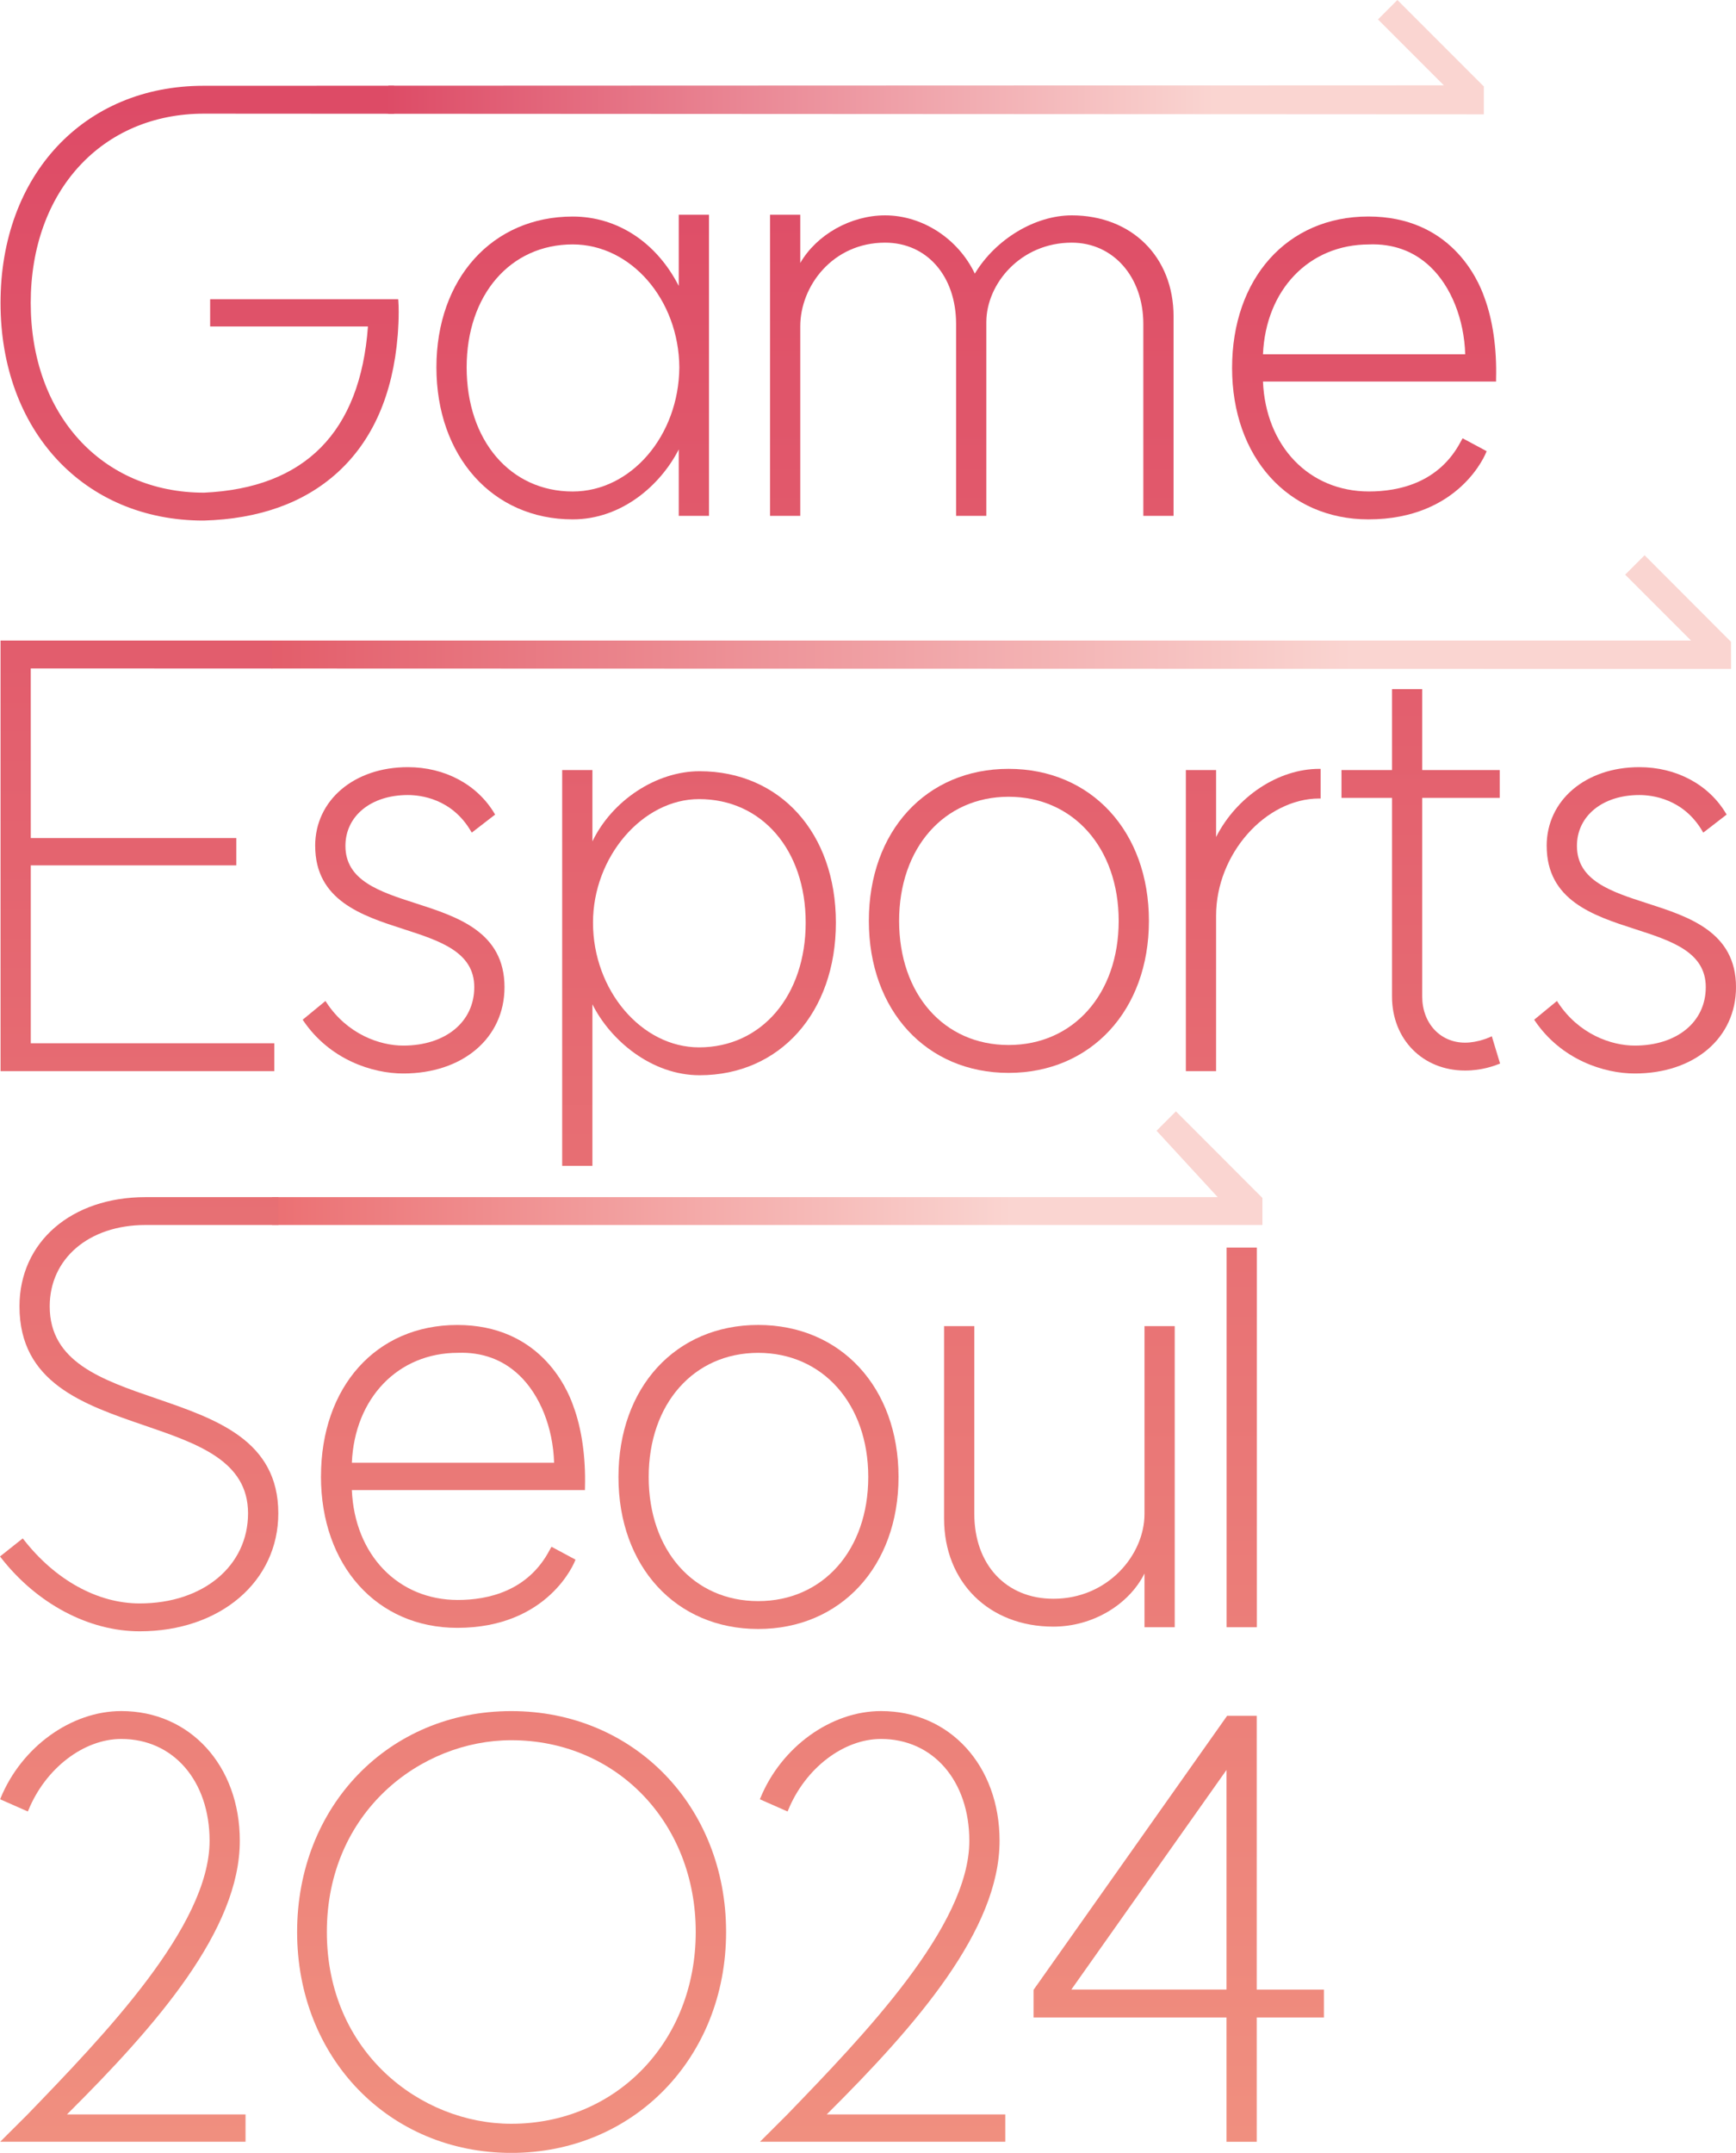 <svg xmlns="http://www.w3.org/2000/svg" xmlns:xlink="http://www.w3.org/1999/xlink" id="_&#xB808;&#xC774;&#xC5B4;_2" viewBox="0 0 592.58 734.53"><defs><style>.cls-1{fill:url(#linear-gradient-15);}.cls-2{fill:url(#linear-gradient-13);}.cls-3{clip-path:url(#clippath-21);}.cls-4{clip-path:url(#clippath-6);}.cls-5{clip-path:url(#clippath-7);}.cls-6{clip-path:url(#clippath-17);}.cls-7{clip-path:url(#clippath-15);}.cls-8{clip-path:url(#clippath-18);}.cls-9{clip-path:url(#clippath-4);}.cls-10{fill:url(#linear-gradient-2);}.cls-11{clip-path:url(#clippath-22);}.cls-12{fill:url(#linear-gradient-10);}.cls-13{fill:url(#linear-gradient-12);}.cls-14{clip-path:url(#clippath-9);}.cls-15{clip-path:url(#clippath-10);}.cls-16{clip-path:url(#clippath-11);}.cls-17{fill:none;}.cls-18{fill:url(#linear-gradient-4);}.cls-19{fill:url(#linear-gradient-3);}.cls-20{clip-path:url(#clippath-1);}.cls-21{fill:url(#linear-gradient-5);}.cls-22{fill:url(#linear-gradient-22);}.cls-23{clip-path:url(#clippath-5);}.cls-24{clip-path:url(#clippath-20);}.cls-25{clip-path:url(#clippath-8);}.cls-26{fill:url(#linear-gradient-8);}.cls-27{clip-path:url(#clippath-3);}.cls-28{clip-path:url(#clippath-12);}.cls-29{fill:url(#linear-gradient-14);}.cls-30{clip-path:url(#clippath-14);}.cls-31{fill:url(#linear-gradient-20);}.cls-32{fill:url(#linear-gradient-17);}.cls-33{fill:url(#linear-gradient-7);}.cls-34{clip-path:url(#clippath-19);}.cls-35{fill:url(#linear-gradient-9);}.cls-36{fill:url(#linear-gradient-11);}.cls-37{fill:url(#linear-gradient-19);}.cls-38{fill:url(#linear-gradient-6);}.cls-39{fill:url(#linear-gradient-21);}.cls-40{clip-path:url(#clippath-16);}.cls-41{clip-path:url(#clippath-2);}.cls-42{clip-path:url(#clippath-13);}.cls-43{fill:url(#linear-gradient-16);}.cls-44{fill:url(#linear-gradient);}.cls-45{fill:url(#linear-gradient-23);}.cls-46{clip-path:url(#clippath);}.cls-47{fill:url(#linear-gradient-18);}</style><clipPath id="clippath"><polygon class="cls-17" points="394.79 385.79 415.66 408.44 92.87 408.44 92.87 409.36 92.87 417.05 92.87 417.96 430.92 417.96 430.92 408.71 401.4 379.17 394.79 385.79"></polygon></clipPath><linearGradient id="linear-gradient" x1="53.61" y1="1175.13" x2="54.46" y2="1175.13" gradientTransform="translate(-21216.49 467482.73) scale(397.47 -397.47)" gradientUnits="userSpaceOnUse"><stop offset="0" stop-color="#eb6f72"></stop><stop offset=".75" stop-color="#fad5d1"></stop><stop offset="1" stop-color="#fad5d1"></stop></linearGradient><clipPath id="clippath-1"><polygon class="cls-17" points="554.75 196.07 577.24 218.55 92.75 218.55 92.75 219.47 92.75 227.18 92.75 228.09 590.44 228.23 590.9 228.23 590.87 218.98 561.38 189.44 554.75 196.07"></polygon></clipPath><linearGradient id="linear-gradient-2" x1="53.85" y1="1175.28" x2="54.7" y2="1175.28" gradientTransform="translate(-31450.2 688580.52) scale(585.71 -585.71)" gradientUnits="userSpaceOnUse"><stop offset="0" stop-color="#e35e6b"></stop><stop offset=".75" stop-color="#fad5d1"></stop><stop offset="1" stop-color="#fad5d1"></stop></linearGradient><clipPath id="clippath-2"><path class="cls-17" d="M.22,613.47l-.17.41,9.46,4.17.18-.43c5.85-14.32,18.89-24.32,31.73-24.32,17.74,0,30.12,14.29,30.12,34.75,0,29.08-35.99,66.31-62.26,93.49L.07,730.72h83.74v-9.32H22.86c30.75-30.57,59-62.99,59-93.36,0-25.65-17.01-44.26-40.45-44.26-17.09,0-34.03,12.21-41.2,29.69"></path></clipPath><linearGradient id="linear-gradient-3" x1="54.75" y1="1175.42" x2="55.61" y2="1175.42" gradientTransform="translate(-966983.41 -45021.8) rotate(90) scale(822.71 -822.71)" gradientUnits="userSpaceOnUse"><stop offset="0" stop-color="#dd4a66"></stop><stop offset="1" stop-color="#f08f7f"></stop></linearGradient><clipPath id="clippath-3"><path class="cls-17" d="M259.55,613.47l-.17.41,9.46,4.17.18-.43c5.85-14.32,18.89-24.32,31.73-24.32,17.74,0,30.13,14.29,30.13,34.75,0,29.08-35.99,66.31-62.26,93.49l-9.2,9.18h83.74v-9.32h-60.96c30.75-30.57,59-62.99,59-93.36,0-25.65-17.01-44.26-40.45-44.26-17.08,0-34.03,12.21-41.2,29.69"></path></clipPath><linearGradient id="linear-gradient-4" y1="1175.36" y2="1175.36" gradientTransform="translate(-966678.41 -45021.8) rotate(90) scale(822.71 -822.71)" xlink:href="#linear-gradient-3"></linearGradient><clipPath id="clippath-4"><path class="cls-17" d="M418.66,603.88v74.92h-52.96l52.96-74.92ZM418.88,585.39l-66.09,93.53v9.4h65.87v42.41h10.32v-42.41h22.94v-9.51h-22.94v-93.42h-10.1Z"></path></clipPath><linearGradient id="linear-gradient-5" x1="54.75" y1="1175.34" x2="55.61" y2="1175.34" gradientTransform="translate(-966559.41 -45021.8) rotate(90) scale(822.71 -822.71)" xlink:href="#linear-gradient-3"></linearGradient><clipPath id="clippath-5"><path class="cls-17" d="M111.57,659.16c0-40.95,32.01-65.43,62.96-65.43,35.89,0,62.96,28.13,62.96,65.43s-27.07,65.43-62.96,65.43c-30.95,0-62.96-24.47-62.96-65.43M101.42,659.16c0,42.97,31.43,75.37,73.11,75.37s73.32-32.4,73.32-75.37-31.52-75.37-73.32-75.37-73.11,32.4-73.11,75.37"></path></clipPath><linearGradient id="linear-gradient-6" x1="54.75" y1="1175.39" x2="55.61" y2="1175.39" gradientTransform="translate(-966827.41 -45021.8) rotate(90) scale(822.71 -822.71)" xlink:href="#linear-gradient-3"></linearGradient><clipPath id="clippath-6"><path class="cls-17" d="M156.3,461.56c8.22-.29,15.24,2.26,20.86,7.57,7.15,6.76,11.61,17.92,11.98,29.93h-69.04c.97-22.1,15.79-37.49,36.2-37.5M109.56,503.72c0,30.42,19.13,51.67,46.52,51.67,31.32,0,40.14-22.67,40.22-22.9l.14-.37-8.16-4.38-.23.33c-.09.13-.24.4-.43.77-7.41,14.08-21.13,17.04-31.34,17.04-20.39,0-35.22-15.39-36.18-37.49h79.57v-.46c0-.09,0-.24.01-.46.28-10.29-1.13-20.12-3.96-27.7l-.07-.21c-2.25-6.45-11.75-27.5-39.56-27.5s-46.52,21.24-46.52,51.66"></path></clipPath><linearGradient id="linear-gradient-7" x1="54.75" y1="1175.4" x2="55.61" y2="1175.4" gradientTransform="translate(-966850.91 -45021.8) rotate(90) scale(822.71 -822.71)" xlink:href="#linear-gradient-3"></linearGradient><clipPath id="clippath-7"><path class="cls-17" d="M221.43,503.92c0-24.94,15.37-42.35,37.38-42.35s37.57,17.42,37.57,42.35-15.45,42.35-37.57,42.35-37.38-17.42-37.38-42.35M211.11,503.92c0,30.54,19.61,51.86,47.7,51.86s47.9-21.33,47.9-51.86-19.7-51.87-47.9-51.87-47.7,21.33-47.7,51.87"></path></clipPath><linearGradient id="linear-gradient-8" x1="54.75" y1="1175.37" x2="55.61" y2="1175.37" gradientTransform="translate(-966728.41 -45021.8) rotate(90) scale(822.71 -822.71)" xlink:href="#linear-gradient-3"></linearGradient><clipPath id="clippath-8"><path class="cls-17" d="M390.67,452.45v64.07c0,13.98-12.5,28.95-31.1,28.95-16.14,0-26.99-11.63-26.99-28.95v-64.07h-10.32v65.67c0,21.7,15.34,36.86,37.31,36.86,13.25,0,25.72-7.37,31.1-18.14v18.34h10.32v-102.73h-10.32Z"></path></clipPath><linearGradient id="linear-gradient-9" x1="54.75" y1="1175.35" x2="55.61" y2="1175.35" gradientTransform="translate(-966607.41 -45021.8) rotate(90) scale(822.71 -822.71)" xlink:href="#linear-gradient-3"></linearGradient><clipPath id="clippath-9"><rect class="cls-17" x="418.69" y="425.64" width="10.32" height="129.54"></rect></clipPath><linearGradient id="linear-gradient-10" x1="54.75" y1="1175.34" x2="55.61" y2="1175.34" gradientTransform="translate(-966534.41 -45021.8) rotate(90) scale(822.71 -822.71)" xlink:href="#linear-gradient-3"></linearGradient><clipPath id="clippath-10"><path class="cls-17" d="M49.65,408.44c-25.31,0-43,15.32-43,37.26,0,26.03,21.7,33.46,42.68,40.64,18.17,6.23,35.34,12.1,35.34,29.97s-15.21,30.75-36.99,30.75c-14.35,0-28.8-7.96-39.63-21.83l-.28-.36-7.77,6.17.28.35c12.28,15.77,30,25.18,47.41,25.18,27.41,0,47.31-16.93,47.31-40.26,0-24.88-21.18-32.14-41.67-39.17-18.7-6.41-36.36-12.47-36.36-31.44,0-16.34,13.44-27.75,32.67-27.75h45.42v-9.51h-45.42Z"></path></clipPath><linearGradient id="linear-gradient-11" x1="54.76" y1="1175.42" x2="55.61" y2="1175.42" gradientTransform="translate(-966976.91 -45021.8) rotate(90) scale(822.71 -822.71)" xlink:href="#linear-gradient-3"></linearGradient><clipPath id="clippath-11"><path class="cls-17" d="M107.59,288.58c0,18.67,16.02,23.85,30.15,28.41,12.42,4.01,24.15,7.8,24.15,19.8s-9.97,19.95-24.24,19.95c-8.03,0-19.15-3.89-26.28-14.79l-.28-.43-7.77,6.39.23.35c9.02,13.27,23.53,18,34.09,18,20.35,0,34.57-12.12,34.57-29.46,0-18.84-16.09-24.03-30.29-28.6-12.35-3.98-24.01-7.74-24.01-19.6,0-10.21,8.76-17.35,21.3-17.35,4.31,0,15.04,1.21,21.56,12.38l.26.45,7.98-6.16-.21-.35c-5.9-9.91-16.96-15.83-29.6-15.83-18.33,0-31.62,11.3-31.62,26.86"></path></clipPath><linearGradient id="linear-gradient-12" x1="54.75" y1="1175.4" x2="55.61" y2="1175.4" gradientTransform="translate(-966870.91 -45021.8) rotate(90) scale(822.71 -822.71)" xlink:href="#linear-gradient-3"></linearGradient><clipPath id="clippath-12"><path class="cls-17" d="M202.42,314.79c0-22.45,16.92-42.15,36.2-42.15,21.43,0,36.4,17.33,36.4,42.15s-14.97,42.55-36.4,42.55c-19.62,0-36.2-19.49-36.2-42.55M191.9,262.72v135.05h10.32v-55.12c6.15,12.32,20.22,24.2,36.59,24.2,27.39,0,46.52-21.41,46.52-52.06s-19.13-51.66-46.52-51.66c-14.79,0-29.84,9.95-36.59,23.93v-24.33h-10.32Z"></path></clipPath><linearGradient id="linear-gradient-13" x1="54.76" y1="1175.38" x2="55.6" y2="1175.38" gradientTransform="translate(-966751.91 -45021.8) rotate(90) scale(822.71 -822.71)" xlink:href="#linear-gradient-3"></linearGradient><clipPath id="clippath-13"><path class="cls-17" d="M306.91,314.19c0-24.94,15.37-42.35,37.38-42.35s37.57,17.41,37.57,42.35-15.45,42.35-37.57,42.35-37.38-17.41-37.38-42.35M296.58,314.19c0,30.54,19.62,51.86,47.7,51.86s47.9-21.33,47.9-51.86-19.7-51.87-47.9-51.87-47.7,21.33-47.7,51.87"></path></clipPath><linearGradient id="linear-gradient-14" x1="54.76" y1="1175.35" x2="55.6" y2="1175.35" gradientTransform="translate(-966627.91 -45021.8) rotate(90) scale(822.71 -822.71)" xlink:href="#linear-gradient-3"></linearGradient><clipPath id="clippath-14"><path class="cls-17" d="M450.33,262.32c-14.01,0-28.22,9.47-35.22,23.25v-22.85h-10.32v102.73h10.32v-53.06c0-20.91,16.79-39.95,35.22-39.95h.46v-10.11h-.46Z"></path></clipPath><linearGradient id="linear-gradient-15" x1="54.76" y1="1175.34" x2="55.61" y2="1175.34" gradientTransform="translate(-966529.91 -45021.8) rotate(90) scale(822.71 -822.71)" xlink:href="#linear-gradient-3"></linearGradient><clipPath id="clippath-15"><path class="cls-17" d="M475.16,235.12v27.6h-17.25v9.51h17.25v67.76c0,14.63,10.5,25.26,24.96,25.26,5.7,0,9.9-1.6,11.53-2.23l.4-.15-2.83-9.33-.49.25s-4.18,1.95-8.62,1.95c-8.48,0-14.64-6.62-14.64-15.75v-67.76h26.46v-9.51h-26.46v-27.6h-10.32Z"></path></clipPath><linearGradient id="linear-gradient-16" x1="54.75" y1="1175.32" x2="55.61" y2="1175.32" gradientTransform="translate(-966462.41 -45021.8) rotate(90) scale(822.71 -822.71)" xlink:href="#linear-gradient-3"></linearGradient><clipPath id="clippath-16"><polygon class="cls-17" points=".18 218.55 .19 365.45 93.63 365.45 93.63 355.94 10.51 355.94 10.51 295.24 80.67 295.24 80.67 285.93 10.51 285.93 10.5 228.07 92.96 228.09 92.96 218.55 .18 218.55"></polygon></clipPath><linearGradient id="linear-gradient-17" x1="54.76" y1="1175.42" x2="55.61" y2="1175.42" gradientTransform="translate(-966977.41 -45021.8) rotate(90) scale(822.71 -822.71)" xlink:href="#linear-gradient-3"></linearGradient><clipPath id="clippath-17"><path class="cls-17" d="M527.96,288.58c0,18.67,16.02,23.85,30.15,28.41,12.42,4.01,24.15,7.8,24.15,19.8s-9.97,19.95-24.24,19.95c-8.03,0-19.15-3.89-26.28-14.79l-.28-.43-7.77,6.39.23.35c9.02,13.27,23.53,18,34.1,18,20.35,0,34.56-12.12,34.56-29.46,0-18.84-16.09-24.03-30.29-28.6-12.35-3.98-24.01-7.74-24.01-19.6,0-10.21,8.76-17.35,21.3-17.35,4.31,0,15.04,1.21,21.56,12.38l.26.45,7.98-6.16-.21-.35c-5.9-9.91-16.96-15.83-29.6-15.83-18.33,0-31.62,11.3-31.62,26.86"></path></clipPath><linearGradient id="linear-gradient-18" x1="54.75" y1="1175.31" x2="55.61" y2="1175.31" gradientTransform="translate(-966376.41 -45021.8) rotate(90) scale(822.71 -822.71)" xlink:href="#linear-gradient-3"></linearGradient><clipPath id="clippath-18"><path class="cls-17" d="M159.29,125.34c0-24.7,14.89-41.95,36.2-41.95,19.89,0,36.21,18.82,36.4,41.95-.18,23.35-16.51,42.35-36.4,42.35-21.31,0-36.2-17.42-36.2-42.35M231.69,73.28v24.28c-7.59-14.87-20.99-23.68-36.2-23.68-27.39,0-46.52,21.16-46.52,51.46s19.13,51.86,46.52,51.86c16.76,0,29.99-11.7,36.2-23.86v22.66h10.32v-102.73h-10.32Z"></path></clipPath><linearGradient id="linear-gradient-19" x1="54.75" y1="1175.39" x2="55.61" y2="1175.39" gradientTransform="translate(-966802.91 -45021.8) rotate(90) scale(822.71 -822.71)" xlink:href="#linear-gradient-3"></linearGradient><clipPath id="clippath-19"><path class="cls-17" d="M262.85,73.28v102.73h10.32v-64.67c0-13.73,11.07-28.55,28.95-28.55,14.27,0,24.24,11.41,24.24,27.75v65.47h10.32v-66.07c0-13.11,11.71-27.15,29.15-27.15,14.16,0,24.44,11.67,24.44,27.75v65.47h10.32v-68.07c0-20.29-14.29-34.46-34.76-34.46-12.53,0-26,8.13-33.08,19.88-5.68-11.92-17.88-19.88-30.63-19.88-11.75,0-23.38,6.6-28.95,16.24v-16.44h-10.32Z"></path></clipPath><linearGradient id="linear-gradient-20" x1="54.75" y1="1175.36" x2="55.6" y2="1175.36" gradientTransform="translate(-966642.41 -45021.8) rotate(90) scale(822.71 -822.71)" xlink:href="#linear-gradient-3"></linearGradient><clipPath id="clippath-20"><path class="cls-17" d="M69.44,29.27C28.66,29.27.18,59.73.18,103.34s28.48,74.27,69.28,74.27c18.93-.52,34.32-6.02,45.72-16.37,12.03-10.92,18.96-26.68,20.58-46.86,0-.07.59-6.9.2-11.88l-.04-.42h-64.19v9.31h53.87c-2.65,36.03-21.49,55.11-55.97,56.7-34.82,0-59.14-26.63-59.14-64.76s24.32-64.55,59.14-64.55l64.89.04v-9.57l-65.09.02Z"></path></clipPath><linearGradient id="linear-gradient-21" x1="54.75" y1="1175.41" x2="55.61" y2="1175.41" gradientTransform="translate(-966952.41 -45021.8) rotate(90) scale(822.71 -822.71)" xlink:href="#linear-gradient-3"></linearGradient><clipPath id="clippath-21"><path class="cls-17" d="M467.31,83.39c8.22-.29,15.24,2.26,20.86,7.57,7.15,6.76,11.61,17.92,11.98,29.93h-69.04c.97-22.1,15.79-37.49,36.2-37.49M420.57,125.54c0,30.42,19.13,51.66,46.52,51.66,31.32,0,40.14-22.67,40.22-22.9l.14-.37-8.16-4.38-.23.33c-.09.13-.24.4-.43.77-7.41,14.08-21.13,17.03-31.34,17.03-20.4,0-35.22-15.39-36.18-37.5h79.57v-.45c0-.09,0-.24,0-.46.28-10.28-1.13-20.12-3.96-27.7l-.07-.2c-2.25-6.45-11.75-27.5-39.56-27.5s-46.52,21.25-46.52,51.67"></path></clipPath><linearGradient id="linear-gradient-22" x1="54.75" y1="1175.33" x2="55.61" y2="1175.33" gradientTransform="translate(-966485.41 -45021.8) rotate(90) scale(822.71 -822.71)" xlink:href="#linear-gradient-3"></linearGradient><clipPath id="clippath-22"><polygon class="cls-17" points="470.37 6.63 492.85 29.11 133 29.24 132.55 29.24 132.55 38.82 506.05 39.01 506.51 39.01 506.51 29.51 476.99 0 470.37 6.63"></polygon></clipPath><linearGradient id="linear-gradient-23" x1="53.67" y1="1175.04" x2="54.52" y2="1175.04" gradientTransform="translate(-23465.62 516684.59) scale(439.7 -439.7)" gradientUnits="userSpaceOnUse"><stop offset="0" stop-color="#dd4b66"></stop><stop offset=".75" stop-color="#fad5d1"></stop><stop offset="1" stop-color="#fad5d1"></stop></linearGradient></defs><g id="_&#xB808;&#xC774;&#xC5B4;_1-2"><g class="cls-46"><rect class="cls-44" x="92.87" y="379.17" width="338.05" height="38.78"></rect></g><g class="cls-20"><rect class="cls-10" x="92.75" y="189.44" width="498.15" height="38.78"></rect></g><g class="cls-41"><rect class="cls-19" x=".05" y="583.78" width="83.77" height="146.94"></rect></g><g class="cls-27"><rect class="cls-18" x="259.38" y="583.78" width="83.77" height="146.94"></rect></g><g class="cls-9"><rect class="cls-21" x="352.8" y="585.39" width="99.12" height="145.34"></rect></g><g class="cls-23"><rect class="cls-38" x="101.42" y="583.78" width="146.43" height="150.74"></rect></g><g class="cls-4"><rect class="cls-33" x="109.56" y="452.05" width="90.39" height="103.33"></rect></g><g class="cls-5"><rect class="cls-26" x="211.11" y="452.05" width="95.6" height="103.73"></rect></g><g class="cls-25"><rect class="cls-35" x="322.25" y="452.45" width="78.74" height="102.73"></rect></g><g class="cls-14"><rect class="cls-12" x="418.69" y="425.64" width="10.32" height="129.54"></rect></g><g class="cls-15"><rect class="cls-36" y="408.44" width="95.07" height="148.14"></rect></g><g class="cls-16"><rect class="cls-13" x="103.32" y="261.72" width="68.89" height="104.53"></rect></g><g class="cls-28"><rect class="cls-2" x="191.9" y="262.72" width="93.44" height="135.05"></rect></g><g class="cls-42"><rect class="cls-29" x="296.58" y="262.32" width="95.6" height="103.73"></rect></g><g class="cls-30"><rect class="cls-1" x="404.79" y="262.32" width="46" height="103.13"></rect></g><g class="cls-7"><rect class="cls-43" x="457.91" y="235.12" width="54.14" height="130.13"></rect></g><g class="cls-40"><rect class="cls-32" x=".18" y="218.55" width="93.45" height="146.9"></rect></g><g class="cls-6"><rect class="cls-47" x="523.68" y="261.72" width="68.89" height="104.53"></rect></g><g class="cls-8"><rect class="cls-37" x="148.96" y="73.28" width="93.05" height="103.93"></rect></g><g class="cls-34"><rect class="cls-31" x="262.85" y="73.28" width="137.74" height="102.73"></rect></g><g class="cls-24"><rect class="cls-39" x=".18" y="29.24" width="136.17" height="148.36"></rect></g><g class="cls-3"><rect class="cls-22" x="420.57" y="73.88" width="90.39" height="103.33"></rect></g><g class="cls-11"><rect class="cls-45" x="132.55" y="0" width="373.96" height="39.01"></rect></g></g></svg>